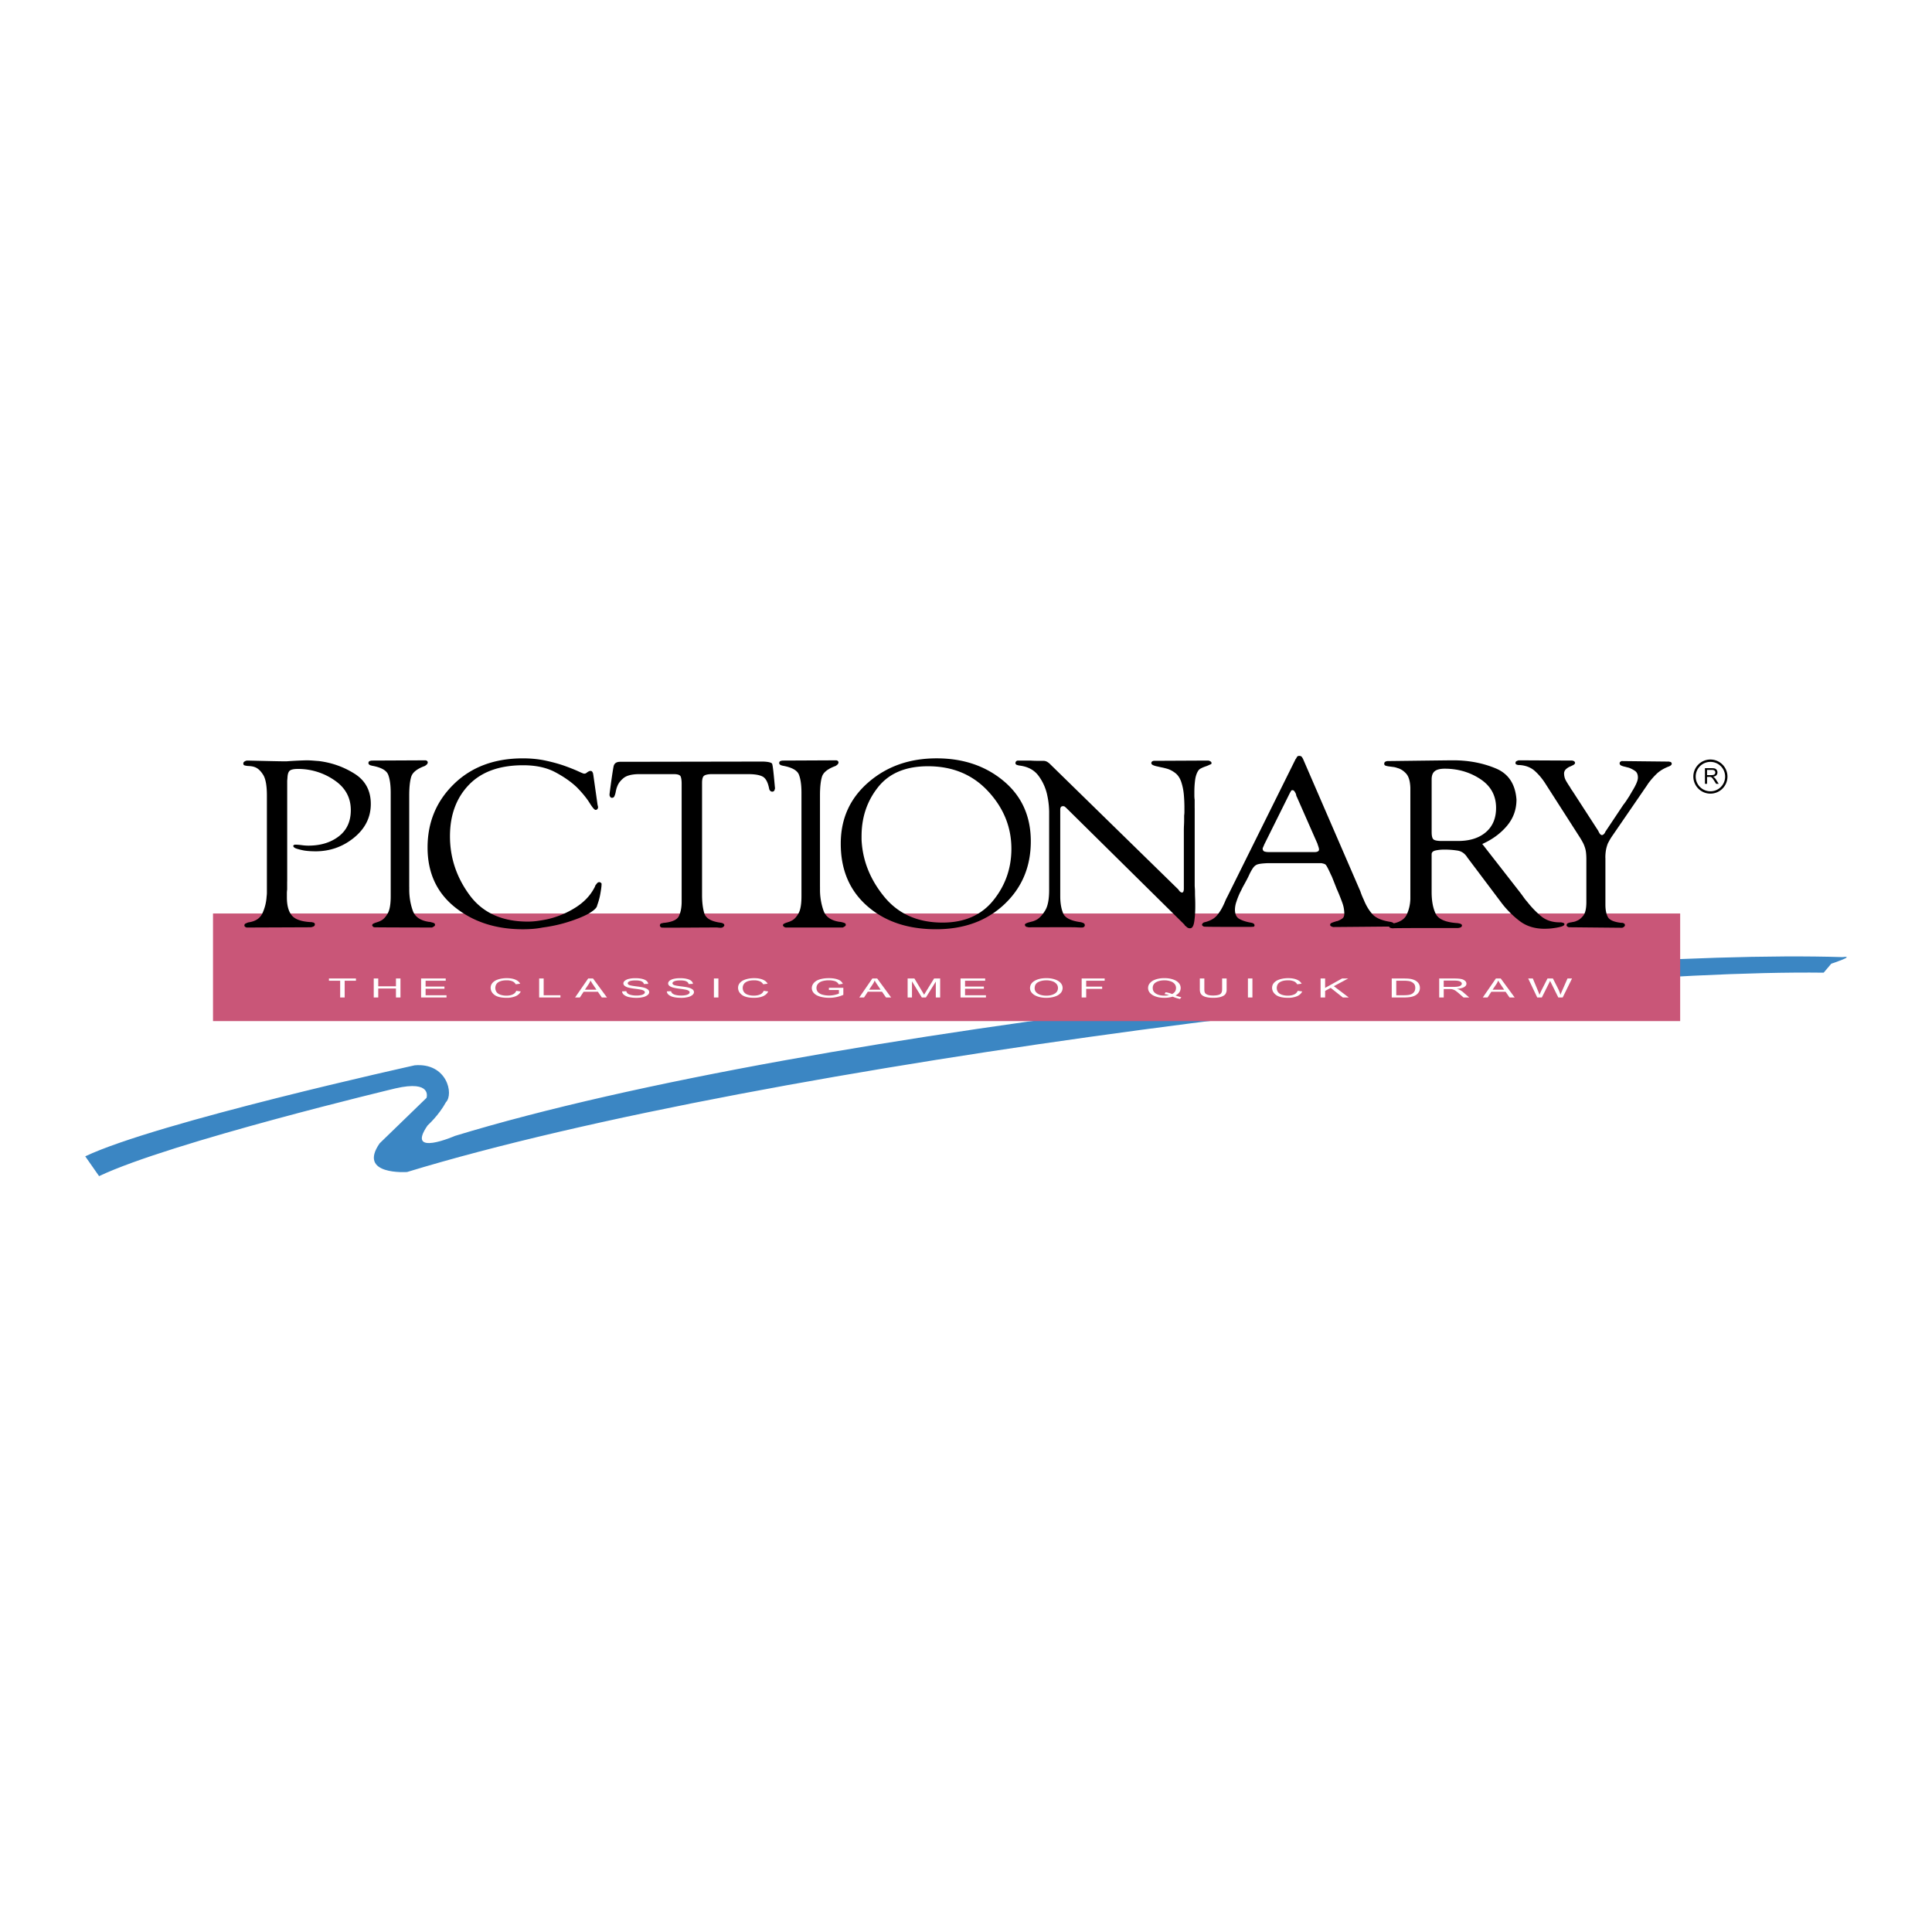 <svg xmlns="http://www.w3.org/2000/svg" width="2500" height="2500" viewBox="0 0 192.756 192.756"><path fill-rule="evenodd" clip-rule="evenodd" fill="#fff" d="M0 0h192.756v192.756H0V0z"/><path d="M181.947 97.043c-29.17-.357-105.54 8.973-141.33 19.888 0 0-4.976.358-2.739-2.862l4.675-4.532s.618-1.812-3.11-.946c0 0-22.4 5.353-29.558 8.752l-1.381-1.976c7.158-3.399 32.876-9.082 32.876-9.082 3.221-.27 3.913 2.881 3.109 3.685-.699 1.298-1.824 2.309-1.824 2.309-2.237 3.222 2.731 1.049 2.731 1.049 35.789-10.915 110.325-18.73 138.418-17.836 1.432-.179-1.109.658-1.109.658l-.758.893z" fill-rule="evenodd" clip-rule="evenodd" fill="#3b86c3"/><path fill-rule="evenodd" clip-rule="evenodd" fill="#c95678" d="M21.252 91.139h146.379v10.736H21.252V91.139z"/><path fill-rule="evenodd" clip-rule="evenodd" fill="#fff" d="M33.939 99.519v-1.671h-1.12v-.224h2.695v.224h-1.125v1.671h-.45zM37.288 99.519v-1.895h.45v.778h1.767v-.778h.45v1.895h-.45v-.893h-1.767v.893h-.45zM42.012 99.519v-1.895h2.458v.224h-2.008v.581h1.881v.221h-1.881v.646h2.087v.223h-2.537zM51.507 98.854l.45.063c-.094.206-.264.363-.51.473a2.255 2.255 0 0 1-.897.161c-.367 0-.665-.041-.895-.124a1.12 1.12 0 0 1-.524-.362.829.829 0 0 1-.179-.508c0-.197.067-.369.202-.516.136-.147.329-.259.578-.335.25-.076.525-.114.825-.114.34 0 .626.047.858.145.232.096.394.231.484.407l-.443.058a.692.692 0 0 0-.343-.301 1.46 1.46 0 0 0-.565-.095c-.261 0-.48.034-.656.104-.175.07-.298.164-.369.281a.733.733 0 0 0 .019.787c.085.119.217.209.395.269s.37.089.577.089c.252 0 .466-.04.641-.121s.29-.201.352-.361zM53.792 99.519v-1.895h.45v1.672h1.674v.223h-2.124zM57.376 99.519l1.306-1.895h.485l1.391 1.895h-.512l-.396-.573h-1.422l-.374.573h-.478zm.982-.778h1.152l-.354-.524a4.004 4.004 0 0 1-.241-.393c-.044.12-.104.241-.183.361l-.374.556zM62.064 98.911l.424-.021a.404.404 0 0 0 .139.233c.075.062.189.11.343.148.155.037.329.055.522.055.171 0 .323-.015.455-.043a.705.705 0 0 0 .292-.116c.065-.05.098-.104.098-.162 0-.06-.031-.111-.093-.155a.837.837 0 0 0-.306-.112 8.599 8.599 0 0 0-.605-.092 5.165 5.165 0 0 1-.656-.119.956.956 0 0 1-.364-.176.312.312 0 0 1-.118-.236c0-.096.048-.185.146-.268a.992.992 0 0 1 .427-.189c.188-.044.395-.064.624-.064.252 0 .474.022.666.068.193.045.342.11.445.198s.159.188.167.299l-.431.019c-.023-.12-.103-.211-.237-.271-.133-.062-.33-.092-.591-.092-.272 0-.471.027-.596.084-.124.056-.186.122-.186.2 0 .067.044.124.132.168.086.044.312.089.677.136.366.045.618.085.754.12.198.051.344.115.438.194a.337.337 0 0 1 .142.269c0 .101-.052.195-.155.286a1.12 1.12 0 0 1-.448.207 2.662 2.662 0 0 1-.654.074 3.33 3.33 0 0 1-.775-.076 1.17 1.17 0 0 1-.489-.225.471.471 0 0 1-.187-.341zM66.53 98.911l.425-.021c.02.095.066.173.139.233a.86.86 0 0 0 .344.148c.154.037.328.055.521.055.172 0 .323-.015.455-.043a.705.705 0 0 0 .292-.116c.065-.05.097-.104.097-.162 0-.06-.031-.111-.093-.155a.837.837 0 0 0-.306-.112 8.599 8.599 0 0 0-.605-.092 5.226 5.226 0 0 1-.657-.119.971.971 0 0 1-.364-.176.312.312 0 0 1-.118-.236c0-.096.048-.185.146-.268a.987.987 0 0 1 .427-.189c.187-.044.395-.064.624-.064.252 0 .474.022.665.068.193.045.342.11.445.198s.16.188.167.299l-.431.019c-.024-.12-.103-.211-.237-.271-.133-.062-.33-.092-.591-.092-.272 0-.471.027-.596.084-.124.056-.186.122-.186.2 0 .067.044.124.133.168.086.044.312.089.677.136.367.045.618.085.754.12.198.051.344.115.438.194a.338.338 0 0 1 .141.269c0 .101-.052.195-.155.286a1.12 1.12 0 0 1-.448.207 2.662 2.662 0 0 1-.654.074c-.307 0-.566-.025-.775-.076a1.17 1.17 0 0 1-.489-.225.48.48 0 0 1-.185-.341zM71.227 99.519v-1.895h.449v1.895h-.449zM76.194 98.854l.45.063c-.094.206-.265.363-.51.473-.244.106-.543.161-.897.161-.366 0-.665-.041-.896-.124a1.126 1.126 0 0 1-.524-.362.829.829 0 0 1-.179-.508c0-.197.068-.369.202-.516.136-.147.329-.259.577-.335.25-.076.526-.114.826-.114.34 0 .626.047.858.145.231.096.393.231.484.407l-.442.058a.69.69 0 0 0-.344-.301 1.466 1.466 0 0 0-.566-.095c-.261 0-.48.034-.656.104-.175.07-.297.164-.369.281s-.107.238-.107.363c0 .161.042.303.125.424a.764.764 0 0 0 .395.269c.178.06.37.089.577.089.252 0 .465-.04.64-.121a.649.649 0 0 0 .356-.361zM82.7 98.776v-.223l1.44-.002v.704a3.403 3.403 0 0 1-1.409.296c-.334 0-.638-.041-.911-.119-.272-.081-.478-.195-.617-.347-.139-.15-.208-.319-.208-.505s.069-.356.207-.516c.139-.16.338-.279.598-.357.26-.077.559-.115.897-.115.246 0 .468.021.666.066.199.044.355.105.469.185a.773.773 0 0 1 .257.311l-.406.062a.646.646 0 0 0-.19-.228.879.879 0 0 0-.324-.132 2.055 2.055 0 0 0-.469-.051 2.38 2.38 0 0 0-.534.053c-.15.035-.271.08-.364.137a.78.78 0 0 0-.213.188.631.631 0 0 0-.13.381c0 .169.052.311.156.424a.953.953 0 0 0 .457.253c.199.056.411.083.635.083.195 0 .385-.021.57-.062.186-.043.326-.087.422-.135v-.353H82.7v.002zM85.729 99.519l1.305-1.895h.485l1.391 1.895h-.513L88 98.945h-1.42l-.374.573h-.477v.001zm.98-.778h1.152l-.355-.524a4.21 4.21 0 0 1-.241-.393 1.71 1.71 0 0 1-.184.361l-.372.556zM90.554 99.519v-1.895h.677l.805 1.342c.074.125.128.219.163.28.038-.068.099-.17.181-.304l.814-1.318h.605v1.895h-.434v-1.585l-.988 1.585h-.406l-.983-1.612v1.612h-.434zM95.833 99.519v-1.895h2.458v.224h-2.008v.581h1.881v.221h-1.881v.646h2.086v.223h-2.536zM102.766 98.596c0-.314.15-.561.455-.737.301-.179.693-.269 1.174-.269.312 0 .596.042.848.126s.443.201.574.35c.135.15.199.319.199.509a.736.736 0 0 1-.209.516c-.139.151-.334.267-.59.345s-.531.117-.826.117c-.32 0-.605-.043-.857-.129-.252-.087-.443-.204-.574-.354a.712.712 0 0 1-.194-.474zm.463.004c0 .229.109.409.33.541.221.131.498.196.83.196.338 0 .617-.066.834-.199a.623.623 0 0 0 .33-.564.606.606 0 0 0-.143-.403.884.884 0 0 0-.408-.268 1.803 1.803 0 0 0-.605-.096c-.318 0-.594.062-.824.183-.229.122-.344.324-.344.61zM107.918 99.519v-1.895h2.295v.224h-1.844v.587h1.594v.223h-1.594v.861h-.451zM117.283 99.315c.209.08.402.14.578.177l-.133.175a3.698 3.698 0 0 1-.73-.232 2.816 2.816 0 0 1-.834.117c-.309 0-.588-.041-.838-.124s-.443-.2-.58-.35a.737.737 0 0 1 .004-1.017c.135-.154.328-.27.578-.351.252-.08.535-.121.844-.121.314 0 .598.042.85.126.252.083.443.199.574.35a.726.726 0 0 1 .199.505.736.736 0 0 1-.125.421 1.046 1.046 0 0 1-.387.324zm-.99-.32c.26.041.475.102.643.182.264-.135.396-.337.396-.606a.616.616 0 0 0-.141-.402.902.902 0 0 0-.41-.266 1.803 1.803 0 0 0-.605-.096c-.336 0-.615.063-.836.192a.62.62 0 0 0-.332.572c0 .247.109.436.328.568.219.132.498.197.84.197.16 0 .311-.018.453-.051a2.156 2.156 0 0 0-.443-.108l.107-.182zM121.932 97.624h.449v1.095a.797.797 0 0 1-.115.454c-.078.111-.219.203-.42.273s-.467.105-.793.105c-.32 0-.58-.031-.781-.092-.203-.062-.348-.15-.434-.266-.088-.116-.131-.275-.131-.476v-1.095h.451v1.094c0 .164.025.286.08.364.055.077.15.138.283.18.135.043.297.063.49.063.332 0 .568-.042.709-.126.141-.083.211-.244.211-.481v-1.092h.001zM124.506 99.519v-1.895h.449v1.895h-.449zM129.473 98.854l.449.063c-.094.206-.264.363-.51.473a2.246 2.246 0 0 1-.896.161c-.367 0-.666-.041-.896-.124a1.122 1.122 0 0 1-.523-.362.83.83 0 0 1-.18-.508c0-.197.068-.369.203-.516.137-.147.328-.259.578-.335.248-.076.525-.114.824-.114.34 0 .625.047.859.145.23.096.393.231.482.407l-.441.058a.694.694 0 0 0-.344-.301 1.466 1.466 0 0 0-.566-.095c-.26 0-.48.034-.654.104-.176.07-.299.164-.369.281a.726.726 0 0 0 .018.787c.086.119.217.209.395.269s.369.089.578.089c.252 0 .465-.04.639-.121a.655.655 0 0 0 .354-.361zM131.756 99.519v-1.895h.451v.939l1.688-.939h.611l-1.428.768 1.488 1.127h-.591l-1.211-.959-.557.302v.657h-.451zM138.854 99.519v-1.895h1.172c.266 0 .465.009.605.027.193.024.361.07.498.135.18.085.314.193.402.326.088.13.133.279.133.449a.785.785 0 0 1-.09.383.879.879 0 0 1-.232.276c-.094.072-.197.13-.311.172a1.832 1.832 0 0 1-.406.094 3.957 3.957 0 0 1-.543.032h-1.228v.001zm.451-.223h.725c.225 0 .4-.013.527-.035a.982.982 0 0 0 .305-.099c.107-.059.189-.139.25-.239s.09-.222.09-.365c0-.197-.059-.351-.176-.456a.897.897 0 0 0-.424-.215 3.18 3.18 0 0 0-.584-.039h-.713v1.448zM143.59 99.519v-1.895h1.508c.303 0 .533.018.689.052a.79.79 0 0 1 .379.18.38.38 0 0 1 .141.286c0 .134-.076.248-.234.34-.154.092-.396.15-.723.176.119.031.209.062.271.095.131.066.256.15.373.251l.592.516h-.566l-.449-.394a4.52 4.52 0 0 0-.324-.261.932.932 0 0 0-.433-.178 2.546 2.546 0 0 0-.252-.008h-.521v.84h-.451zm.449-1.058h.967c.207 0 .367-.012.482-.036.117-.023.205-.062.266-.113s.09-.109.09-.17c0-.09-.059-.163-.176-.222-.117-.057-.301-.087-.553-.087h-1.076v.628zM147.938 99.519l1.307-1.895h.484l1.391 1.895h-.512l-.396-.573h-1.422l-.373.573h-.479zm.98-.778h1.154l-.355-.524a4.047 4.047 0 0 1-.242-.393c-.043.12-.104.241-.182.361l-.375.556zM153.371 99.519l-.902-1.895h.461l.518 1.242c.057.13.105.26.145.388.086-.202.137-.319.152-.35l.648-1.28h.541l.488.96c.121.237.209.461.264.67.045-.119.1-.258.17-.412l.533-1.218h.453l-.934 1.895h-.434l-.717-1.443a3.896 3.896 0 0 1-.107-.222 3.293 3.293 0 0 1-.098.222l-.723 1.443h-.458z"/><path d="M40.831 88.479V88.897c.017.689.133 1.341.35 1.956.217.615.749.988 1.598 1.119a1.026 1.026 0 0 1 .275.049c.083.017.162.041.237.074s.112.09.112.172c0 .065-.033.119-.1.16a2.089 2.089 0 0 1-.2.111h-.1c-.149 0-5.627-.008-5.645-.024a.195.195 0 0 1-.138-.062.472.472 0 0 1-.087-.111c0-.082.029-.139.087-.172.059-.032.129-.065.213-.098l.299-.099c.1-.033.208-.082.325-.147.233-.131.446-.369.637-.713.191-.345.287-.911.287-1.698V79.081c0-.754-.083-1.349-.25-1.784-.167-.435-.7-.734-1.599-.898a.115.115 0 0 1-.05-.012.104.104 0 0 0-.05-.013c-.066-.017-.125-.041-.175-.074s-.083-.082-.1-.148c0-.114.042-.188.125-.221a.74.74 0 0 1 .275-.049c.217 0 5.037-.024 5.27-.024.066 0 .121.017.162.049a.263.263 0 0 1 .088.123.313.313 0 0 1-.088.234 1.14 1.14 0 0 1-.212.16c-.766.279-1.216.635-1.349 1.07-.133.435-.2 1.062-.2 1.883V88.479h.003zM83.883 84.161c0-2.48.92-4.517 2.761-6.11 1.84-1.594 4.107-2.391 6.801-2.391 2.657 0 4.889.756 6.694 2.268 1.805 1.511 2.705 3.515 2.705 6.012 0 2.53-.879 4.624-2.639 6.283s-4.031 2.488-6.814 2.488c-2.819 0-5.108-.771-6.868-2.315s-2.64-3.614-2.64-6.209v-.026zm2.075-.775v.369c.089 2.067.839 3.965 2.249 5.696s3.354 2.596 5.831 2.596c2.191 0 3.883-.743 5.076-2.23 1.195-1.487 1.793-3.199 1.793-5.138 0-2.152-.773-4.062-2.318-5.729-1.543-1.667-3.545-2.501-6.005-2.501-2.209 0-3.865.691-4.969 2.074-1.104 1.382-1.656 3.012-1.656 4.889v-.026h-.001zM126.494 86.118c-.453.016-.783.053-.99.11-.209.058-.385.2-.531.429a5.066 5.066 0 0 0-.324.589c-.072.163-.162.347-.271.551s-.227.421-.354.649a3.677 3.677 0 0 0-.148.294 5.824 5.824 0 0 1-.15.294c-.145.31-.268.617-.365.918a2.52 2.52 0 0 0-.15.796c0 .458.145.768.436.932.289.163.66.286 1.113.367.016 0 .039.004.066.013a.256.256 0 0 0 .068.012.481.481 0 0 1 .189.086c.055.041.082.102.082.184 0 .049-.027.086-.082.111-.055.024-.16.006-.232.022-.018 0-4.652.013-4.744-.028-.09-.041-.182-.113-.182-.179 0-.049.023-.099.068-.147a.34.34 0 0 1 .148-.099c.562-.131.979-.352 1.25-.663s.506-.688.705-1.13c.055-.115.109-.237.162-.368.055-.131.119-.262.191-.393l6.814-13.733.027-.024c.018-.017.027-.033.027-.05 0-.016.008-.024.025-.024a.35.35 0 0 1 .096-.16.254.254 0 0 1 .178-.062c.127 0 .217.037.271.111.055.074.098.151.135.233l5.701 13.168c.055.164.109.312.162.442.055.131.109.254.164.369.236.589.525 1.077.869 1.461s.941.643 1.791.774c.018 0 .037.004.055.012a.138.138 0 0 0 .055.013c.072.016.135.045.189.086s.082.094.082.16a.16.16 0 0 1-.082.148.357.357 0 0 1-.189.049c-.145 0-5.43.049-5.756.049h-.055c-.072-.017-.141-.042-.203-.074s-.096-.082-.096-.147c0-.082.045-.144.137-.185.09-.041.189-.078.299-.111.053-.017.104-.033.148-.049a.37.37 0 0 1 .123-.024c.18-.065.344-.147.488-.246s.217-.263.217-.492c0-.361-.062-.717-.189-1.07a21.956 21.956 0 0 0-.408-1.045l-.107-.247c-.037-.081-.072-.164-.109-.246a.922.922 0 0 1 .055.123c-.199-.508-.363-.918-.488-1.23a.957.957 0 0 1-.055-.111c-.02-.041-.037-.078-.055-.111a11.14 11.14 0 0 0-.312-.652c-.1-.189-.176-.299-.23-.332a.65.65 0 0 0-.176-.074 7.957 7.957 0 0 0-.205-.049h-5.348zm4.969-1.895l-2.09-4.748c-.02-.017-.033-.05-.041-.099a2.41 2.41 0 0 0-.041-.172 1.683 1.683 0 0 0-.137-.246.248.248 0 0 0-.217-.123.138.138 0 0 0-.096.037.371.371 0 0 0-.066.086.114.114 0 0 1-.014.049.202.202 0 0 1-.041.049l-2.58 5.192c-.018.049-.041.102-.066.16a1.769 1.769 0 0 0-.068.16c-.02.017-.027.037-.027.062v.086c.018.131.086.213.203.246.117.033.24.049.367.049H131.219a.57.57 0 0 0 .258-.062c.08-.041.121-.103.121-.185 0-.065-.01-.127-.027-.185s-.035-.111-.055-.16v-.049a.143.143 0 0 1-.039-.062.16.16 0 0 1-.014-.061v-.024z" fill-rule="evenodd" clip-rule="evenodd"/><path d="M147.875 84.187l3.822 4.903c.113.148.221.296.326.444.104.148.221.296.354.444.396.509.844.977 1.346 1.404.5.427 1.127.641 1.883.641h.14c.094.017.176.037.24.062.066.024.1.07.1.136-.02.098-.133.176-.34.233a4.988 4.988 0 0 1-.68.135 5.43 5.43 0 0 1-.594.062c-.189.008-.312.012-.369.012-.98 0-1.807-.255-2.477-.765a9.536 9.536 0 0 1-1.77-1.752l-3.455-4.591c-.244-.395-.57-.625-.977-.691a8.388 8.388 0 0 0-1.344-.099c-.303 0-.586.029-.85.086s-.396.186-.396.383v3.752c0 .888.133 1.608.396 2.16.264.551.971.868 2.123.95.037 0 .07.004.1.012a.353.353 0 0 0 .098.013c.076.017.143.037.199.062s.094.07.113.135c0 .098-.047.168-.143.209a.768.768 0 0 1-.311.062c-.283 0-6.182-.008-6.428.025a.729.729 0 0 1-.283-.049c-.074-.033-.113-.09-.113-.172s.039-.139.113-.172c.076-.033.15-.058.227-.074.736-.132 1.213-.436 1.432-.912.217-.476.334-.985.354-1.527v-.197-10.895c-.02-.673-.162-1.154-.426-1.441s-.557-.472-.877-.554a1.702 1.702 0 0 0-.396-.099 17.237 17.237 0 0 1-.367-.049c-.152-.017-.279-.042-.383-.074s-.156-.098-.156-.197.037-.168.113-.209.16-.062.254-.062h.057c.189 0 6.004-.074 6.342-.074h.256c1.49.017 2.863.287 4.119.813s1.939 1.561 2.053 3.105c0 1.002-.32 1.881-.963 2.637-.641.755-1.463 1.355-2.463 1.799v-.024h.001zm-2.49-.284c1.188.016 2.131-.267 2.83-.849.697-.583 1.049-1.398 1.049-2.448 0-1.23-.525-2.19-1.572-2.879-1.047-.689-2.232-1.034-3.553-1.034-.453 0-.783.082-.992.247-.207.164-.311.434-.311.812v5.266c0 .383.061.626.184.73.123.104.393.156.807.156h1.558v-.001z" fill-rule="evenodd" clip-rule="evenodd"/><path d="M168.945 77.479c0-.471.191-.896.5-1.204a1.693 1.693 0 0 1 1.199-.498h.004a1.705 1.705 0 0 1 1.701 1.7v.003c0 .469-.191.895-.5 1.203a1.693 1.693 0 0 1-1.199.498h-.004a1.702 1.702 0 0 1-1.701-1.699v-.003zm.235 0v.003a1.467 1.467 0 0 0 1.467 1.466h.004a1.464 1.464 0 0 0 1.465-1.466v-.003a1.467 1.467 0 0 0-1.467-1.466h-.004c-.402 0-.77.165-1.035.429a1.46 1.46 0 0 0-.43 1.037z"/><path d="M170.102 78.204v-1.562h.693c.139 0 .244.014.316.042s.131.078.174.148a.426.426 0 0 1 .064.235.397.397 0 0 1-.105.28c-.072.076-.184.124-.334.145a.484.484 0 0 1 .125.078c.061.056.117.125.172.208l.27.426h-.258l-.207-.325c-.061-.094-.109-.166-.148-.215s-.074-.084-.105-.104a.316.316 0 0 0-.094-.042.724.724 0 0 0-.115-.007h-.238v.693h-.21zm.209-.872h.443c.094 0 .168-.01.221-.029s.094-.051.121-.094a.255.255 0 0 0 .041-.14.236.236 0 0 0-.08-.183c-.053-.047-.137-.071-.252-.071h-.494v.517zM28.65 87.938v.812a2.746 2.746 0 0 0-.027.394v.394c0 .804.164 1.402.492 1.796.328.394.958.615 1.888.665h.068a.25.25 0 0 1 .096.024c.055 0 .109.017.164.049a.162.162 0 0 1 .083.148c0 .098-.041.168-.123.208a.929.929 0 0 1-.287.086h-.055c-.146 0-5.798.024-6.236.024h-.11a.512.512 0 0 1-.15-.074.146.146 0 0 1-.068-.123c0-.099.037-.164.109-.197l.219-.099a.137.137 0 0 0 .055-.012.126.126 0 0 1 .055-.013c.675-.099 1.131-.406 1.368-.922.237-.517.374-1.07.41-1.661.018-.131.027-.258.027-.381v-9.68c0-.984-.123-1.673-.369-2.067-.246-.394-.515-.647-.807-.762a1.623 1.623 0 0 0-.383-.098 2.522 2.522 0 0 0-.328-.025c-.146-.016-.26-.037-.342-.062s-.123-.086-.123-.185c0-.082.036-.147.109-.196a.635.635 0 0 1 .246-.099h.055c.164 0 3.583.09 3.911.074a39.313 39.313 0 0 1 1.969-.098c.201 0 .406.008.616.024l.643.049c1.295.164 2.48.586 3.556 1.267s1.614 1.686 1.614 3.014-.556 2.448-1.668 3.358-2.398 1.366-3.856 1.366c-.073 0-.214-.004-.424-.012a6.76 6.76 0 0 1-.67-.062c-.274-.049-.529-.111-.766-.185s-.355-.176-.356-.308a22.2 22.2 0 0 1 .055-.049.078.078 0 0 1 .055-.024c0-.017.018-.025.054-.025.11 0 .219.004.328.012.109.008.228.021.356.037a4.534 4.534 0 0 0 .657.049c1.222 0 2.234-.308 3.036-.923.803-.615 1.204-1.488 1.204-2.62 0-1.247-.542-2.239-1.627-2.977a6.36 6.36 0 0 0-3.57-1.132h-.082c-.384 0-.648.053-.794.16-.146.107-.228.34-.246.702l-.027.319v10.04h-.004zM59.202 77.358l.408 2.879c0 .032.005.057.014.073a.162.162 0 0 1 .014.074.1.1 0 0 0 .013.049.162.162 0 0 1 .014.074v.099a.412.412 0 0 1-.082.135c-.036.041-.09.062-.164.062-.109 0-.309-.233-.6-.701-.291-.467-.708-.98-1.253-1.538-.563-.542-1.281-1.046-2.153-1.513-.873-.468-1.944-.701-3.216-.701-2.362 0-4.169.654-5.423 1.962-1.254 1.309-1.88 3.016-1.88 5.124 0 2.132.649 4.084 1.948 5.855 1.299 1.772 3.239 2.658 5.819 2.658.309 0 .618-.021.927-.062.309-.041.627-.094.953-.16a8.948 8.948 0 0 0 2.78-1.12c.872-.533 1.518-1.185 1.935-1.956l.068-.123a.801.801 0 0 0 .068-.172c.055-.082.114-.16.177-.233a.296.296 0 0 1 .232-.111h.041c.009 0 .014.008.014.025.036 0 .068.012.095.037a.34.34 0 0 1 .068.087c0 .147-.014.315-.041.504a15.41 15.41 0 0 1-.095.578c-.037.197-.082.39-.137.578s-.109.356-.164.504c-.018.131-.104.267-.259.406-.154.14-.359.283-.613.431-.508.279-1.176.55-2.003.812-.826.262-1.685.451-2.575.566a8.264 8.264 0 0 1-.995.136c-.336.024-.659.036-.967.036-2.689 0-4.947-.73-6.773-2.192-1.826-1.462-2.739-3.45-2.739-5.963s.876-4.624 2.63-6.333c1.753-1.708 4.047-2.563 6.882-2.563.817 0 1.585.078 2.303.234s1.349.333 1.894.529c.545.197.986.374 1.322.529.336.156.531.234.586.234a.364.364 0 0 0 .177-.037.854.854 0 0 0 .15-.11c.055-.033.104-.062.15-.086a.375.375 0 0 1 .177-.037c.073 0 .127.029.164.086s.064.119.082.185c0 .033.005.065.014.099a.368.368 0 0 1 .014.098v-.027h-.001zM70.94 77.235c-.38.016-.624.082-.733.196-.108.115-.163.345-.163.689v11.17c0 .706.073 1.309.217 1.809s.661.816 1.547.947c.018 0 .045.004.082.013a.41.41 0 0 0 .082.012.623.623 0 0 1 .19.074.233.233 0 0 1 .108.147c0 .065-.036.127-.108.185a.379.379 0 0 1-.244.086 2.38 2.38 0 0 1-.34-.025c-.117-.017-5.447.039-5.565.006-.118-.033-.176-.137-.176-.203 0-.099.036-.164.108-.197a.522.522 0 0 1 .217-.049.082.082 0 0 1 .054-.024h.055c.814-.083 1.307-.317 1.479-.703.172-.386.258-.858.258-1.417V78.196c0-.312-.032-.55-.095-.715-.063-.164-.294-.246-.693-.246h-3.529c-.688.016-1.181.147-1.48.394-.298.246-.502.509-.611.787a2.441 2.441 0 0 0-.122.369 6.68 6.68 0 0 0-.067.32c-.037.148-.077.267-.123.357s-.122.135-.23.135c-.073 0-.127-.024-.163-.074a.538.538 0 0 1-.082-.172v-.049-.049c0-.082.339-2.592.421-2.854.081-.262.294-.394.638-.394l14.253-.024c.488.017.787.082.896.196.108.115.263 2.141.299 2.437v.062a.081.081 0 0 1-.027.062.247.247 0 0 1-.067.172c-.046.049-.104.074-.177.074s-.136-.025-.19-.074a.365.365 0 0 1-.109-.172.168.168 0 0 0-.014-.062.18.18 0 0 1-.013-.062c-.127-.607-.344-.988-.652-1.144-.308-.156-.778-.234-1.412-.234H70.94v-.001zM81.812 88.479V88.897a6.28 6.28 0 0 0 .35 1.956c.216.615.749.988 1.598 1.119a.995.995 0 0 1 .275.049c.083.017.162.041.237.074.075.033.112.09.112.172 0 .065-.033.119-.1.16a2.089 2.089 0 0 1-.2.111H78.389a.071.071 0 0 1-.05-.024.195.195 0 0 1-.138-.062.424.424 0 0 1-.087-.111c0-.082.029-.139.087-.172.059-.032.129-.065.212-.098l.3-.099c.1-.033.208-.082.325-.147.233-.131.445-.369.637-.713.191-.345.287-.911.287-1.698V79.081c0-.754-.083-1.349-.25-1.784-.166-.435-.699-.734-1.598-.898a.111.111 0 0 1-.05-.012.107.107 0 0 0-.05-.013c-.066-.017-.125-.041-.175-.074s-.083-.082-.1-.148c0-.114.042-.188.125-.221a.738.738 0 0 1 .274-.049c.216 0 5.037-.024 5.27-.024.067 0 .121.017.162.049a.254.254 0 0 1 .087.123.316.316 0 0 1-.087.234 1.14 1.14 0 0 1-.212.16c-.766.279-1.215.635-1.349 1.07-.133.435-.199 1.062-.199 1.883V88.479h.002zM119.195 80.606v7.725c0 .066.006.156.014.271.01.115.016.263.016.443 0 .164.004.348.014.553s.014.423.014.652v.197c0 .542-.033 1.038-.1 1.489s-.203.677-.412.677a.455.455 0 0 1-.312-.099l-.229-.197v-.025a.189.189 0 0 1-.043-.049.189.189 0 0 0-.043-.049L106.38 80.606l-.127-.111a.273.273 0 0 0-.186-.062c-.113 0-.189.033-.227.099a.425.425 0 0 0-.059.221V89.414c0 .673.096 1.239.285 1.698.189.459.76.754 1.709.886.02 0 .037.004.057.012a.905.905 0 0 1 .286.099c.077.041.113.111.113.209a.188.188 0 0 1-.084.16.34.34 0 0 1-.199.062c-.172 0-.385-.008-.643-.024-.256-.016-4.475 0-4.627 0h-.057a.24.24 0 0 1-.086-.024.339.339 0 0 1-.156-.037.255.255 0 0 1-.1-.086v-.049c-.02 0-.029-.008-.029-.025a.16.16 0 0 1 .086-.147c.057-.033.133-.065.229-.099.113-.033.25-.069.412-.11.162-.042.328-.111.5-.209.283-.181.555-.484.811-.911s.385-1.099.385-2.018V81a8.168 8.168 0 0 0-.172-1.574 4.996 4.996 0 0 0-.854-1.98c-.438-.615-1.092-.972-1.965-1.07-.076-.017-.152-.037-.229-.062s-.123-.078-.143-.16c0-.082.023-.147.072-.197a.242.242 0 0 1 .184-.074h1.254c.209.016.418.025.627.025h.627c.15 0 .283.033.398.098.113.066.217.147.312.246l12.787 12.499c.018.033.033.058.043.074.01.017.023.033.043.049.037.049.08.091.129.123a.263.263 0 0 0 .156.049c.057 0 .098-.037.127-.111s.043-.16.043-.258V82.87c0-.164.004-.34.014-.529s.016-.381.016-.578v-.197-.196c.018-.132.027-.259.027-.382v-.381c0-.443-.018-.882-.057-1.316a5.661 5.661 0 0 0-.256-1.268c-.133-.394-.332-.693-.598-.898s-.543-.349-.826-.431a6.93 6.93 0 0 0-.498-.123 10.43 10.43 0 0 1-.441-.098 2.096 2.096 0 0 1-.428-.123c-.115-.049-.182-.115-.199-.197 0-.082.027-.144.084-.185a.34.34 0 0 1 .199-.061c.229 0 5.203-.025 5.355-.025h.057c.076.016.146.045.213.086s.102.103.102.185c0 .033-.02.062-.059.086a.53.53 0 0 1-.143.062 1.503 1.503 0 0 1-.213.098c-.086.033-.176.066-.27.099a3.054 3.054 0 0 0-.387.172.657.657 0 0 0-.27.246c-.152.247-.252.554-.299.923-.047.369-.072.75-.072 1.145v.406c0 .139.01.274.029.405v.837-.026h.003zM160.172 85.594V90.255c0 .524.082.937.248 1.239.168.303.609.495 1.326.577h.123a.57.57 0 0 1 .176.074c.051.033.074.09.074.172 0 .049-.029.098-.088.147a.462.462 0 0 1-.188.099h-.049c-.217 0-4.971-.049-5.221-.049h-.049c-.051-.016-.102-.041-.15-.074s-.074-.074-.074-.123c0-.098.041-.168.123-.208.084-.041.193-.07.326-.086.082-.017.17-.033.262-.049s.188-.049.287-.098c.232-.082.453-.253.662-.515s.312-.72.312-1.374v-4.269c0-.245-.014-.47-.037-.675a2.426 2.426 0 0 0-.139-.576 2.55 2.55 0 0 0-.188-.43 8.685 8.685 0 0 0-.262-.454l-3.422-5.339c-.316-.509-.678-.947-1.086-1.316s-.938-.57-1.586-.603h-.1a.927.927 0 0 1-.176-.062c-.049-.025-.074-.07-.074-.136 0-.082.025-.14.074-.172a.56.56 0 0 1 .176-.074c.018-.017.037-.024.062-.024h.062c.166 0 4.969.024 5.221.024h.061a.08.08 0 0 1 .062.025.22.22 0 0 1 .139.049c.041.033.07.083.086.148 0 .049-.023.099-.074.147a.593.593 0 0 1-.199.123l-.125.062a1.406 1.406 0 0 1-.15.062 1.496 1.496 0 0 0-.361.246.588.588 0 0 0-.188.394c0 .279.062.529.188.75s.262.439.41.652c0 .016.01.033.027.049.031.066.07.127.111.185l.111.16 2.549 3.937c.018.033.033.065.049.098l.051.099a.678.678 0 0 0 .125.172c.051.05.1.074.15.074a.236.236 0 0 0 .174-.074.906.906 0 0 0 .125-.147.765.765 0 0 0 .037-.086.2.2 0 0 1 .037-.062l1.773-2.657c.084-.099.18-.229.289-.394l.336-.517c.033-.066.072-.131.113-.197a2.43 2.43 0 0 0 .111-.196c.168-.263.309-.521.426-.775.115-.254.174-.463.174-.627 0-.312-.096-.533-.287-.665a2.844 2.844 0 0 0-.611-.319 9.872 9.872 0 0 0-.201-.049 2.974 2.974 0 0 1-.174-.049 1.61 1.61 0 0 1-.398-.123c-.102-.049-.152-.123-.152-.222 0-.065.021-.114.064-.147a.455.455 0 0 1 .137-.074h.1c.066 0 4.32.049 4.57.049h.051c.016 0 .041.008.074.024.049 0 .096.017.137.049.043.033.064.082.064.148a.183.183 0 0 1-.064.135.347.347 0 0 1-.137.086.197.197 0 0 1-.049.037.107.107 0 0 1-.051.013c-.5.197-.898.438-1.199.726s-.582.611-.85.972c-.082.132-.17.263-.262.394s-.188.271-.287.418l-2.973 4.33a6.495 6.495 0 0 0-.287.441c-.074.131-.145.262-.213.393a3.645 3.645 0 0 0-.186.65 4.425 4.425 0 0 0-.062.822v-.026h.004z" fill-rule="evenodd" clip-rule="evenodd"/></svg>